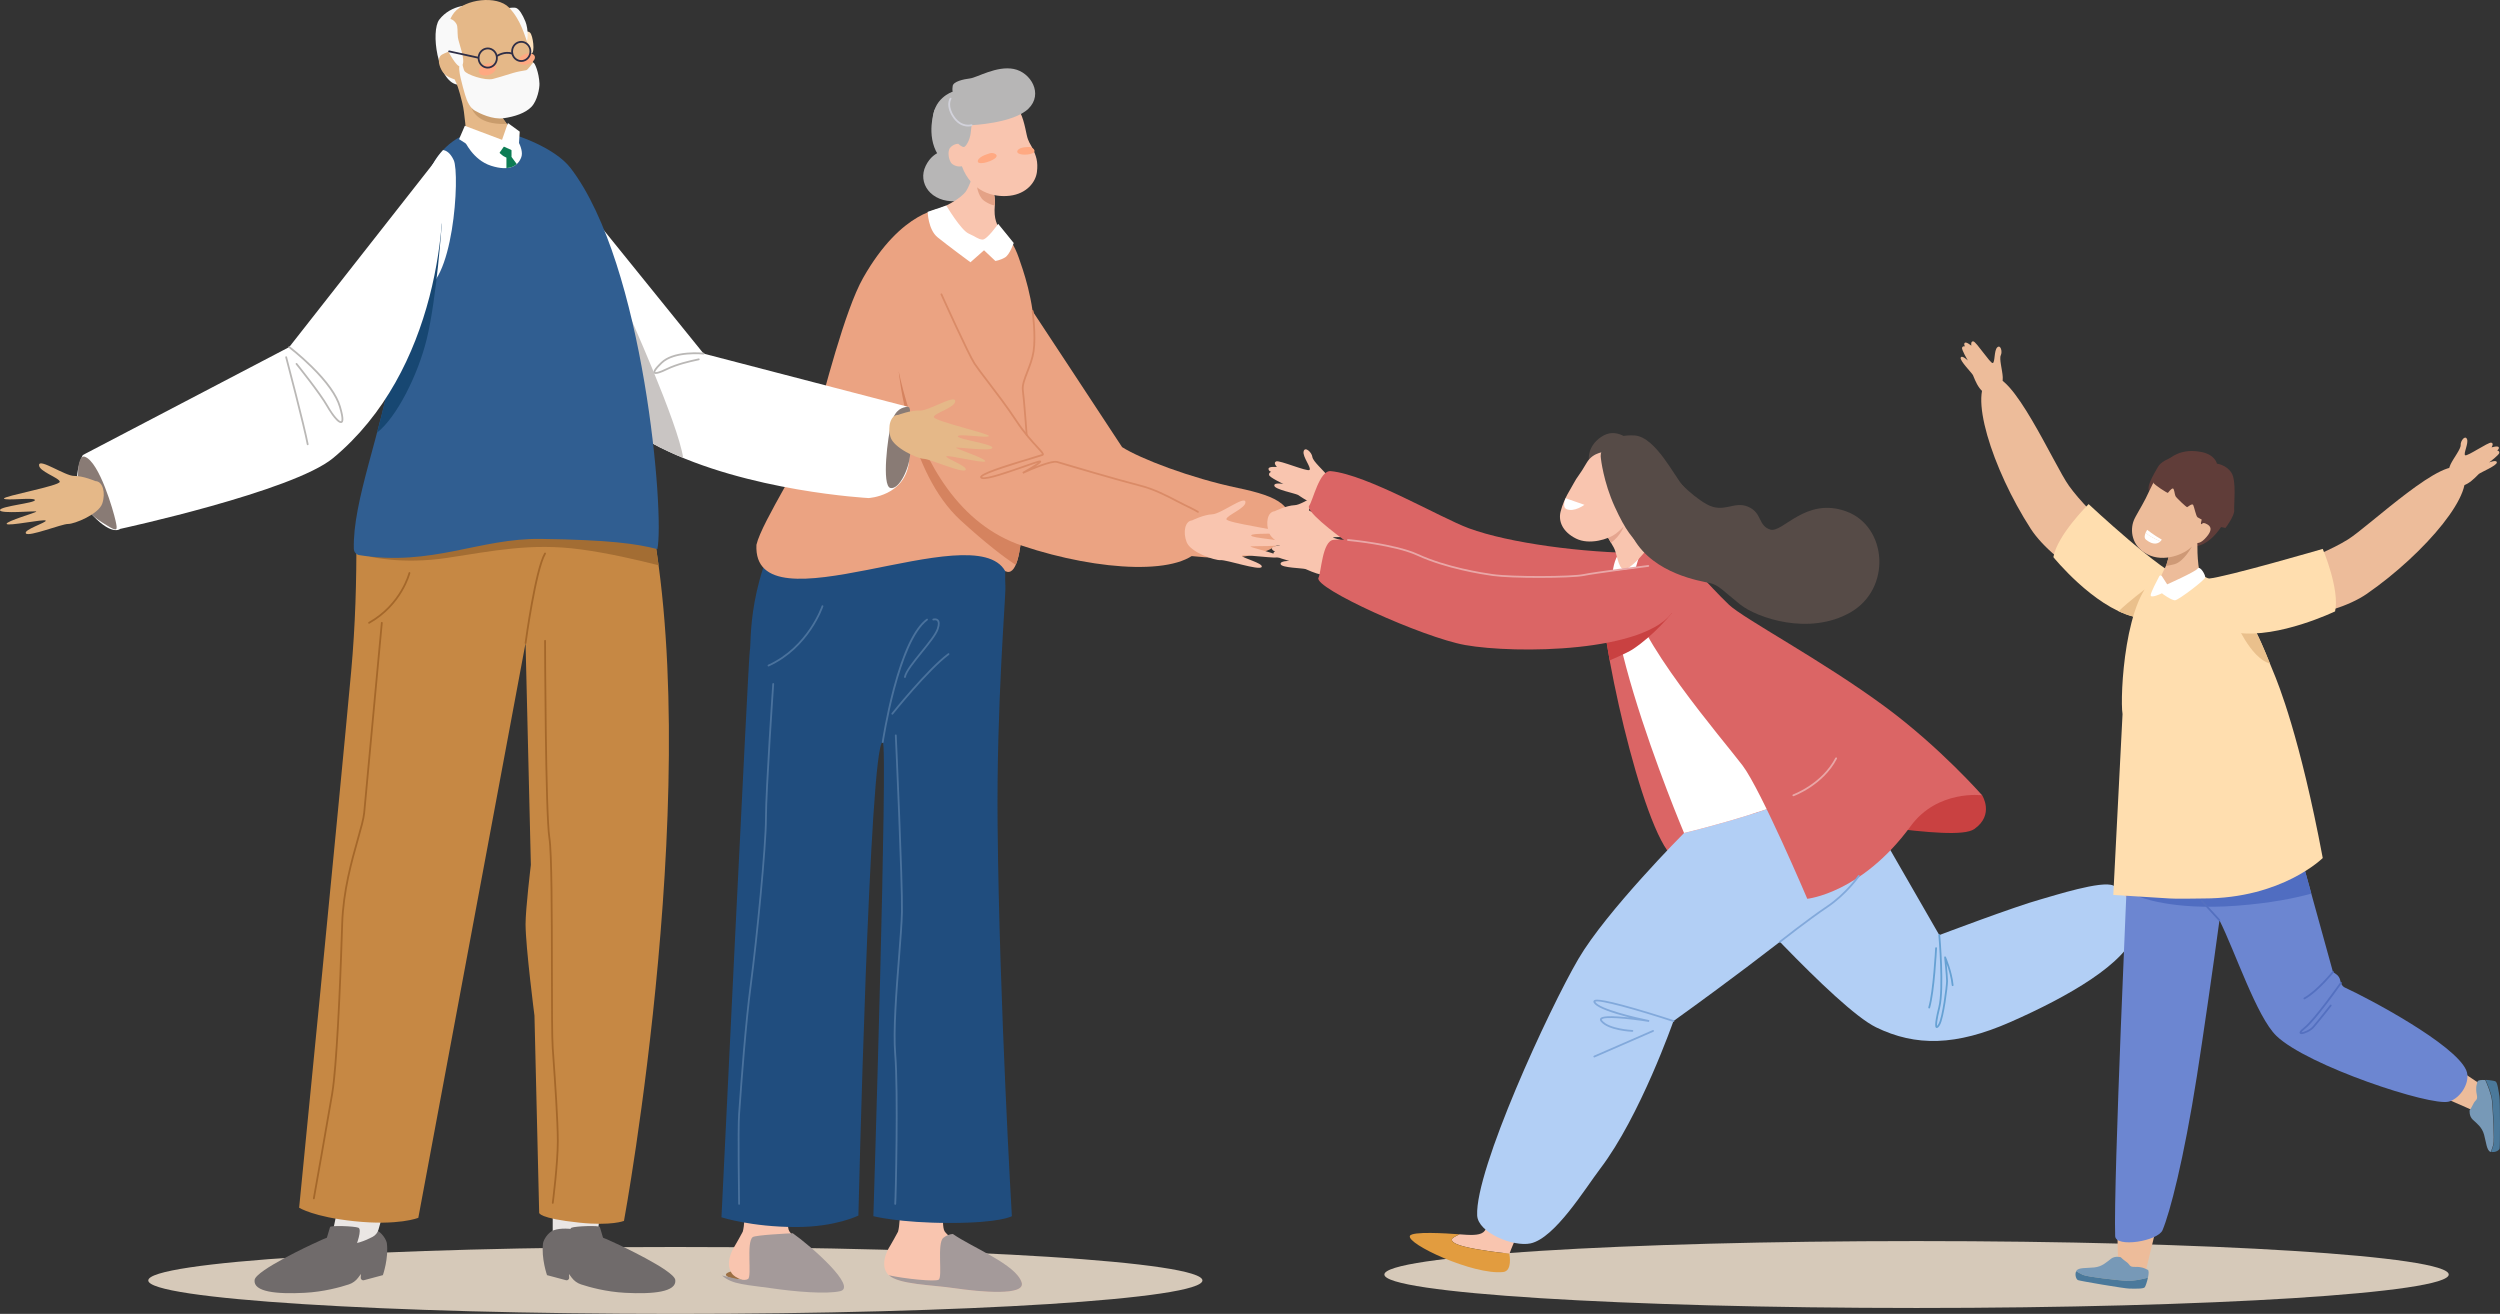 <svg width="763" height="401" viewBox="0 0 763 401" fill="none" xmlns="http://www.w3.org/2000/svg">
<rect x="0" y="0" width="763" height="401" fill="#333333" stroke="none"/>
<g clip-path="url(#clip0_1946_15134)">
<path d="M663.903 139.332C663.903 139.332 659.892 140.227 658.592 142.534C657.294 144.84 654.142 149.747 656.712 150.396C659.282 151.044 668.709 141.368 663.903 139.332Z" fill="#603D39"/>
<path d="M609.222 119.607C610.271 118.947 611.35 117.202 611.239 115.073C611.128 112.944 610.105 109.507 610.644 108.429C611.183 107.354 610.617 105.072 609.573 106.004C608.529 106.938 608.933 110.728 608.161 110.805C607.39 110.881 603.215 104.391 602.295 104.2C601.375 104.01 601.653 105.509 601.653 105.509C601.653 105.509 600.051 104.179 599.641 104.637C599.231 105.095 599.731 105.72 599.731 105.72C599.731 105.72 599.081 105.49 598.832 106.091C598.583 106.692 600.601 110.042 600.601 110.042C600.601 110.042 598.782 108.252 598.406 109.139C598.031 110.026 601.685 113.662 602.139 114.475C602.591 115.288 604.653 122.48 609.222 119.609V119.607Z" fill="#EDBC9A"/>
<path d="M664.239 177.582C652.242 169.433 637.961 157.305 631.471 148.302C626.91 141.973 613.856 112.105 607.451 115.28C600.281 118.834 607.971 143.083 619.773 161.373C626.852 172.346 649.286 185.984 661.833 183.045C664.955 182.314 666.893 179.382 664.239 177.579V177.582Z" fill="#EDBC9A"/>
<path d="M637.443 153.854C637.443 153.854 627.859 163.308 626.691 170.037C626.691 170.037 638.759 184.985 651.044 188.176C663.329 191.367 669.24 177.427 666.708 176.779C660.125 175.097 637.445 153.852 637.445 153.852L637.443 153.854Z" fill="#FFDEAF"/>
<path d="M730.46 313.475C748.347 325.015 757.737 331.37 757.737 331.37L754.972 339.018C754.972 339.018 741.164 332.681 721.751 325.198C726.917 320.177 727.946 318.352 730.46 313.475Z" fill="#EDBC9A"/>
<path d="M761.041 349.324C761.443 347.878 760.891 338.716 760.653 335.983C760.476 333.939 759.22 330.949 758.599 329.572C759.886 329.631 761.285 329.866 761.62 330.036C762.263 330.359 762.58 333.171 762.821 334.617C763.061 336.063 763.04 349.894 762.879 350.537C762.723 351.154 761.39 351.84 760.291 351.535C760.558 350.826 760.856 349.992 761.041 349.324Z" fill="#4B799B"/>
<path d="M206.12 401.001C294.964 401.001 366.986 396.43 366.986 390.792C366.986 385.154 294.964 380.584 206.12 380.584C117.276 380.584 45.254 385.154 45.254 390.792C45.254 396.43 117.276 401.001 206.12 401.001Z" fill="#D6C9B9"/>
<path d="M289.832 45.835C289.832 45.835 285.092 45.361 282.53 50.597C279.968 55.834 284.066 61.801 291.751 61.414C299.436 61.03 297.068 49.243 296.105 47.919C295.146 46.595 289.829 45.833 289.829 45.833L289.832 45.835Z" fill="#B7B6B6"/>
<path d="M224.036 390.333C224.036 390.333 218.432 389.083 224.036 387.799C229.641 386.517 235.306 389.724 234.828 390.492C234.347 391.263 224.036 390.331 224.036 390.331V390.333Z" fill="#9C6F43"/>
<path d="M271.73 380.118C271.73 380.118 274.009 376.161 274.08 375.905C275.122 372.192 274.464 362.5 274.464 362.5H288.504C288.504 362.5 287.021 373.873 288.295 375.791C291.529 380.653 309.928 385.149 311.819 391.435C313.072 395.601 299.116 394.303 291.386 393.17C283.658 392.037 273.092 392.052 270.702 388.583C268.312 385.115 271.73 380.12 271.73 380.12V380.118Z" fill="#F9C5AF"/>
<path d="M286.482 390.56C287.73 389.749 285.903 379.485 287.886 377.793C288.658 377.134 289.959 376.631 290.805 376.602C296.629 380.709 310.162 385.917 311.819 391.431C313.072 395.596 299.116 394.299 291.386 393.165C284.161 392.106 274.462 392.05 271.273 389.214C275.969 390.258 285.404 391.256 286.482 390.557V390.56Z" fill="#A49A9A"/>
<path d="M224.343 380.118C224.343 380.118 226.622 376.161 226.693 375.905C227.735 372.192 227.077 362.5 227.077 362.5H241.117C241.117 362.5 239.634 373.873 240.908 375.791C244.141 380.653 253.399 385.149 255.287 391.435C256.54 395.601 251.726 394.303 243.999 393.17C236.271 392.037 225.705 392.052 223.315 388.583C220.925 385.115 224.343 380.12 224.343 380.12V380.118Z" fill="#F9C5AF"/>
<path d="M296.462 77.834C297.586 68.285 305.522 80.36 305.522 80.36C313.046 91.688 342.462 136.459 342.462 136.459C347.987 139.97 363.212 145.868 377.897 148.947C389.712 151.423 397.064 154.503 391.94 163.811C386.817 173.119 360.716 171.633 337.272 163.811C298.609 150.907 295.193 88.609 296.462 77.836V77.834Z" fill="#EBA382"/>
<path d="M389.016 156.035C389.016 156.035 392.564 154.274 395.165 154.181C397.764 154.091 404.987 148.451 405.288 150.368C405.587 152.285 399.535 154.457 399.48 155.651C399.424 156.845 416.447 158.985 416.111 159.708C415.775 160.431 407.064 159.734 407.059 160.635C407.054 161.538 417.451 161.863 417.459 163.039C417.467 164.215 406.885 163.733 406.835 164.027C406.784 164.318 415.897 166.349 415.725 167.162C415.553 167.975 404.529 166.243 404.217 166.823C403.908 167.4 410.996 169.143 410.229 170.273C409.462 171.404 399.533 168.028 397.706 168.163C395.879 168.298 388.562 165.796 387.356 162.697C386.148 159.599 386.856 156.202 389.019 156.035H389.016Z" fill="#F9C5AF"/>
<path d="M285.168 33.67C285.168 33.67 282.538 41.241 286.252 47.202C289.967 53.163 293.07 54.91 296.978 53.626C300.885 52.344 307.288 39.321 302.228 36.308C297.168 33.292 287.104 29.905 285.168 33.67Z" fill="#B7B6B6"/>
<path d="M306.846 178.99C306.613 174.498 306.999 167.248 307.658 158.618C303.039 140.418 265.653 158.072 242.796 153.277C227.536 175.791 229.427 196.652 228.84 198.612C228.462 199.872 220.192 371.512 220.192 371.512C220.192 371.512 229.287 374.489 242.991 374.489C255.03 374.489 261.981 370.991 261.981 370.991C261.981 370.991 265.362 226.483 269.415 226.483C271.067 226.483 266.557 371.181 266.557 371.181C266.557 371.181 274.506 373.247 289.953 373.247C305.4 373.247 308.823 371.181 308.823 371.181C308.823 371.181 305.003 306.317 304.469 251.968C304.102 214.505 307.01 182.173 306.846 178.987V178.99Z" fill="#204D7E"/>
<path d="M248.585 130.365C251.456 119.926 257.835 94.674 263.416 84.831C275.304 63.856 287.642 63.638 287.642 63.638C293.176 62.987 306.04 64.616 310.922 78.635C312.064 81.915 315.692 91.729 315.729 102.634C315.758 111.134 312.289 119.96 312.337 129.059C312.427 146.293 313.46 177.662 306.793 174.309C297.178 157.078 229.564 193.219 230.865 166.267C232.52 159.117 246.367 138.415 248.582 130.362L248.585 130.365Z" fill="#EBA382"/>
<path d="M290.686 69.97C294.995 73.695 297.424 74.514 301.282 74.032C304.004 73.69 305.345 72.387 305.702 71.074C304.232 68.503 303.251 66.983 303.624 62.574C304.166 56.181 298.223 48.711 298.223 48.711C298.223 48.711 296.655 55.585 294.876 58.289C293.258 60.746 287.45 63.733 284.708 64.234C284.65 65.963 286.363 66.228 290.686 69.967V69.97Z" fill="#F9C5AF"/>
<path d="M303.624 62.575C303.711 61.542 303.629 60.483 303.431 59.432L298.046 55.502C298.046 55.502 297.998 58.513 299.648 60.631C300.531 61.765 303.587 63.036 303.626 62.575H303.624Z" fill="#E4A286"/>
<path d="M293.57 50.744C293.57 50.744 292.145 51.133 290.691 50.108C289.536 49.296 289.076 46.242 289.94 45.154C290.805 44.066 292.076 43.923 292.354 43.806C292.632 43.69 291.505 37.234 292.75 33.804C293.996 30.375 294.627 28.731 299.87 28.376C305.11 28.021 308.102 30.513 310.109 32.491C312.115 34.469 312.874 38.995 313.345 41.132C313.815 43.269 314.413 43.846 314.97 44.953C316.255 47.511 316.871 49.359 316.467 52.516C316.062 55.669 313.276 59.115 308.224 59.734C303.172 60.354 296.433 58.487 293.57 50.747V50.744Z" fill="#F9C5AF"/>
<path d="M312.165 158.185L274.295 113.4C274.295 113.4 277.052 144.07 293.197 158.828C300.89 165.861 306.368 170.006 309.992 172.421C311.219 169.632 311.851 164.373 312.163 158.185H312.165Z" fill="#D5835F"/>
<path d="M302.286 46.745C302.286 46.745 298.765 47.589 298.434 49.051C298.104 50.513 302.016 49.565 303.589 48.397C305.162 47.229 303.153 46.493 302.286 46.745Z" fill="#FFA982"/>
<path d="M314.256 44.873C314.256 44.873 311.079 44.712 310.518 46.017C309.958 47.323 313.492 47.49 315.06 46.809C316.628 46.126 315.047 44.871 314.256 44.873Z" fill="#FFA982"/>
<path d="M304.647 68.324L309.384 74.158C309.384 74.158 308.194 77.695 306.743 78.567C305.292 79.435 303.782 79.647 303.782 79.647L300.327 76.385L296.182 80.044C296.182 80.044 288.999 74.753 286.131 72.407C283.262 70.061 283.122 64.659 283.122 64.659L288.806 62.728C288.806 62.728 293.26 70.228 295.627 71.282C297.995 72.336 298.41 72.966 299.798 73.127C301.186 73.289 304.644 68.321 304.644 68.321L304.647 68.324Z" fill="white"/>
<path d="M292.354 43.808C292.354 43.808 293.52 44.896 294.16 44.87C294.799 44.84 296.042 42.661 296.253 40.609C296.465 38.556 296.526 38.202 296.526 38.202C296.526 38.202 309.273 37.659 313.884 33.168C318.494 28.677 314.616 22.07 309.382 21.045C304.15 20.017 298.194 23.674 296.079 23.931C293.967 24.188 290.955 24.892 290.762 26.24C290.569 27.588 290.762 27.972 290.762 27.972C290.762 27.972 284.341 30.024 284.703 37.402C285.063 44.779 292.351 43.81 292.351 43.81L292.354 43.808Z" fill="#B7B6B6"/>
<path d="M271.279 80.619C272.402 71.07 280.338 83.145 280.338 83.145C287.862 94.473 317.278 139.244 317.278 139.244C322.803 142.756 338.028 148.653 352.714 151.733C364.528 154.209 371.88 157.288 366.757 166.596C361.633 175.904 335.532 174.419 312.089 166.596C273.425 153.692 270.01 91.394 271.279 80.621V80.619Z" fill="#EBA382"/>
<path d="M363.833 158.822C363.833 158.822 367.38 157.061 369.982 156.968C372.581 156.878 379.803 151.238 380.104 153.155C380.403 155.072 374.352 157.244 374.296 158.438C374.241 159.632 391.263 161.772 390.927 162.495C390.592 163.218 381.881 162.521 381.876 163.422C381.87 164.322 392.268 164.65 392.276 165.826C392.284 167.002 381.701 166.52 381.651 166.814C381.601 167.105 390.713 169.136 390.542 169.949C390.372 170.762 379.346 169.03 379.034 169.61C378.724 170.187 385.812 171.93 385.045 173.061C384.279 174.191 374.349 170.815 372.522 170.95C370.696 171.085 363.378 168.583 362.172 165.484C360.964 162.386 361.673 158.989 363.835 158.822H363.833Z" fill="#F9C5AF"/>
<path d="M365.602 156.498C365.549 156.498 365.496 156.482 365.448 156.453C365.44 156.447 364.504 155.833 361.467 154.395C360.721 154.04 359.852 153.588 358.932 153.106C355.878 151.509 352.077 149.52 347.804 148.453C342.144 147.039 324.792 141.96 322.603 141.263C321.03 140.763 314.621 143.493 312.284 144.587L312.033 144.092C313.871 143.067 315.832 141.886 316.731 141.237C315.933 141.47 314.473 141.986 312.821 142.569C304.528 145.495 300.158 146.822 299.283 145.943C299.161 145.821 299.114 145.654 299.156 145.49C299.431 144.393 305.152 142.476 314.941 139.537C316.469 139.079 317.699 138.708 318.011 138.589C317.913 138.3 317.183 137.508 316.414 136.677C314.825 134.956 312.424 132.358 309.921 128.55C307.19 124.395 303.88 120.058 301.221 116.575C299.407 114.2 297.977 112.325 297.2 111.134C295.288 108.2 287.397 90.672 287.061 89.928C286.998 89.788 287.061 89.623 287.199 89.56C287.339 89.496 287.503 89.56 287.566 89.7C287.648 89.883 295.777 107.932 297.665 110.832C298.432 112.008 299.928 113.97 301.662 116.242C304.327 119.732 307.645 124.077 310.386 128.251C312.863 132.019 315.245 134.598 316.821 136.306C318.119 137.71 318.656 138.292 318.568 138.742C318.539 138.888 318.444 139.007 318.301 139.076C318.082 139.182 317.106 139.476 315.103 140.077C311.047 141.295 300.377 144.499 299.719 145.588C300.708 146.26 308.75 143.424 312.641 142.05C314.68 141.33 316.29 140.763 316.969 140.607C317.196 140.554 317.622 140.456 317.744 140.776C317.807 140.94 317.9 141.184 316.086 142.357C318.624 141.356 321.611 140.371 322.78 140.742C324.686 141.346 342.322 146.517 347.947 147.921C352.283 149.004 356.28 151.093 359.199 152.621C360.113 153.1 360.978 153.553 361.715 153.903C364.803 155.367 365.728 155.976 365.768 156C365.895 156.085 365.929 156.257 365.845 156.384C365.792 156.466 365.702 156.508 365.612 156.508L365.602 156.498Z" fill="#DA8B67"/>
<path d="M313.344 133.035C313.201 133.035 313.08 132.924 313.067 132.778C313.059 132.67 312.268 121.879 311.89 119.096C311.676 117.518 312.422 115.603 313.286 113.384C314.01 111.522 314.833 109.415 315.171 107.209C315.893 102.508 314.885 95.051 314.875 94.977C314.854 94.826 314.959 94.686 315.113 94.665C315.263 94.644 315.404 94.749 315.425 94.903C315.435 94.98 316.456 102.514 315.721 107.293C315.372 109.56 314.539 111.697 313.804 113.585C312.969 115.73 312.247 117.584 312.443 119.022C312.823 121.821 313.614 132.63 313.622 132.739C313.632 132.892 313.519 133.025 313.365 133.035C313.357 133.035 313.352 133.035 313.344 133.035Z" fill="#DA8B67"/>
<path d="M269.415 226.762C269.401 226.762 269.388 226.762 269.372 226.759C269.222 226.738 269.116 226.595 269.14 226.444C269.15 226.367 270.308 218.648 272.547 210.214C275.564 198.849 279.006 191.664 282.776 188.86C282.9 188.767 283.072 188.794 283.164 188.918C283.257 189.043 283.23 189.215 283.106 189.308C274.334 195.835 269.734 226.222 269.687 226.529C269.666 226.667 269.547 226.765 269.412 226.765L269.415 226.762Z" fill="#4A729D"/>
<path d="M276.18 206.918C276.164 206.918 276.148 206.918 276.132 206.913C275.982 206.886 275.881 206.743 275.908 206.592C276.217 204.821 278.57 201.919 281.057 198.847C283.183 196.223 285.382 193.508 285.938 191.843C286.421 190.386 286.239 189.78 286.001 189.531C285.636 189.15 284.917 189.348 284.909 189.351C284.761 189.393 284.608 189.309 284.565 189.16C284.523 189.012 284.608 188.858 284.753 188.816C284.795 188.803 285.797 188.519 286.395 189.142C286.897 189.666 286.918 190.633 286.458 192.015C285.871 193.776 283.741 196.408 281.483 199.194C279.149 202.075 276.735 205.057 276.449 206.685C276.426 206.82 276.309 206.916 276.177 206.916L276.18 206.918Z" fill="#4A729D"/>
<path d="M234.54 203.411C234.434 203.411 234.334 203.35 234.286 203.249C234.222 203.109 234.286 202.945 234.423 202.881C246.545 197.355 250.714 185.038 250.753 184.914C250.801 184.768 250.957 184.689 251.102 184.736C251.248 184.784 251.327 184.94 251.279 185.086C251.237 185.213 246.999 197.754 234.651 203.384C234.614 203.4 234.574 203.408 234.537 203.408L234.54 203.411Z" fill="#4A729D"/>
<path d="M272.323 218.122C272.262 218.122 272.201 218.103 272.151 218.061C272.032 217.965 272.011 217.791 272.109 217.672C272.215 217.539 282.826 204.278 289.322 199.405C289.443 199.312 289.618 199.339 289.71 199.461C289.803 199.583 289.776 199.757 289.655 199.85C283.215 204.68 272.648 217.886 272.542 218.018C272.487 218.087 272.407 218.122 272.326 218.122H272.323Z" fill="#4A729D"/>
<path d="M225.573 367.711C225.422 367.711 225.298 367.59 225.295 367.439C225.292 367.208 224.957 344.453 225.295 340.044C225.343 339.419 225.411 338.469 225.499 337.253C226.027 329.863 227.267 312.555 228.882 300.345C230.701 286.59 233.49 258.452 233.49 249.748C233.49 241.044 235.69 209.042 235.711 208.719C235.722 208.565 235.854 208.454 236.007 208.459C236.16 208.47 236.274 208.602 236.264 208.756C236.242 209.079 234.043 241.303 234.043 249.748C234.043 258.193 231.251 286.649 229.43 300.419C227.817 312.613 226.577 329.91 226.048 337.296C225.961 338.511 225.892 339.465 225.845 340.089C225.509 344.475 225.845 367.203 225.845 367.433C225.845 367.587 225.726 367.711 225.573 367.714H225.567L225.573 367.711Z" fill="#4A729D"/>
<path d="M273.217 367.711C273.217 367.711 273.198 367.711 273.19 367.711C273.037 367.695 272.926 367.56 272.942 367.407C273.116 365.654 273.854 332.81 272.942 321.786C272.35 314.615 273.275 302.765 274.094 292.307C274.544 286.561 274.932 281.599 274.993 278.307C275.162 269.184 273.135 224.888 273.116 224.443C273.108 224.289 273.227 224.159 273.381 224.151C273.531 224.138 273.663 224.263 273.671 224.416C273.692 224.864 275.72 269.177 275.551 278.318C275.49 281.622 275.102 286.596 274.652 292.35C273.878 302.267 272.91 314.612 273.5 321.738C274.414 332.786 273.674 365.704 273.5 367.46C273.486 367.603 273.365 367.711 273.225 367.711H273.217Z" fill="#4A729D"/>
<path d="M295.468 38.611C294.313 38.611 292.481 38.197 290.923 35.997C289.38 33.818 289.292 32.091 289.488 31.024C289.586 30.494 289.797 29.988 289.972 29.875C290.099 29.79 290.27 29.824 290.355 29.951C290.432 30.065 290.411 30.213 290.315 30.306C290.244 30.423 289.105 32.47 291.376 35.676C293.62 38.849 296.406 37.946 296.435 37.935C296.581 37.885 296.737 37.964 296.787 38.11C296.837 38.256 296.758 38.412 296.613 38.462C296.602 38.468 296.153 38.613 295.465 38.613L295.468 38.611Z" fill="#D2D2DB"/>
<path d="M182.407 376.684L183.451 367.006L168.694 365.756L168.686 376.677C168.686 376.677 174.613 380.524 178.732 379.483C182.851 378.443 182.407 376.682 182.407 376.682V376.684Z" fill="#EAE6E4"/>
<path d="M175.153 380.258C175.153 380.258 173.17 375.194 174.436 374.697C175.703 374.199 182.904 373.96 183.073 374.485C183.242 375.006 184.63 379.739 184.715 380.03C184.802 380.321 178.492 380.785 177.67 380.488C176.847 380.191 175.15 380.258 175.15 380.258H175.153Z" fill="#706B6B"/>
<path d="M188.3 379.632C188.3 379.632 205.721 387.677 206.099 390.64C206.57 394.342 199.273 395.007 190.822 394.567C184.969 394.263 179.895 392.841 177.326 391.996C176.194 391.623 175.206 390.91 174.497 389.954L173.648 388.808L173.709 389.933C173.738 390.455 173.249 390.855 172.744 390.72L166.947 389.173C166.947 389.173 165.154 384.023 165.733 379.45C165.863 378.433 167.272 376.055 169.014 375.464C173.072 374.087 180.147 375.658 188.297 379.635L188.3 379.632Z" fill="#706B6B"/>
<path d="M95.505 379.632C95.505 379.632 78.083 387.677 77.705 390.64C77.235 394.342 84.531 395.007 92.983 394.567C98.836 394.263 103.909 392.841 106.479 391.996C107.61 391.623 108.599 390.91 109.307 389.954L110.156 388.808L110.095 389.933C110.066 390.455 110.555 390.855 111.06 390.72L116.858 389.173C116.858 389.173 118.65 384.023 118.071 379.45C117.942 378.433 116.532 376.055 114.79 375.464C110.732 374.087 103.658 375.658 95.507 379.635L95.505 379.632Z" fill="#706B6B"/>
<path d="M101.4 376.684L103.428 367.006L118.185 365.756L115.528 375.233C115.258 376.2 114.608 377.015 113.722 377.487C111.718 378.554 107.954 380.214 105.075 379.486C100.956 378.445 101.4 376.684 101.4 376.684Z" fill="#EAE6E4"/>
<path d="M108.654 380.258C108.654 380.258 110.637 375.194 109.371 374.697C108.104 374.199 100.903 373.96 100.734 374.485C100.565 375.006 99.177 379.739 99.092 380.03C99.005 380.321 105.315 380.785 106.138 380.488C106.96 380.191 108.657 380.258 108.657 380.258H108.654Z" fill="#706B6B"/>
<path d="M163.291 44.283L214.736 107.922L277.401 124.236C277.401 124.236 278.372 132.734 277.433 140.946C276.238 151.406 265.098 152.007 265.098 152.007C265.098 152.007 228.216 150.06 201.349 136.51C163.904 117.627 163.407 63.807 163.288 44.286L163.291 44.283Z" fill="white"/>
<path d="M208.507 139.764C206.966 129.135 191.332 94.506 191.332 94.506L191.53 130.138C191.805 130.363 192.088 130.583 192.368 130.803C192.519 130.922 192.669 131.039 192.823 131.155C193.087 131.359 193.354 131.558 193.624 131.756C193.809 131.894 193.999 132.029 194.187 132.164C194.438 132.344 194.689 132.527 194.945 132.702C195.36 132.988 195.781 133.271 196.209 133.549C196.394 133.668 196.582 133.785 196.77 133.904C197.076 134.097 197.383 134.29 197.695 134.478C197.888 134.595 198.083 134.709 198.276 134.825C198.61 135.021 198.948 135.215 199.286 135.405C199.455 135.501 199.622 135.596 199.794 135.689C200.307 135.967 200.822 136.242 201.351 136.51C203.672 137.68 206.067 138.76 208.507 139.764Z" fill="#C9C5C3"/>
<path d="M166.95 159.579C140.326 164.597 117.236 164.557 108.758 164.324C108.837 176.963 108.456 190.948 107.179 204.898C103.455 245.541 91.296 368.599 91.296 368.599C91.296 368.599 95.698 371.406 108.078 372.709C121.685 374.144 127.67 371.676 127.67 371.676L160.401 196.263L162.019 263.966C162.019 263.966 160.383 277.556 160.401 282.11C160.431 289.112 163.119 309.987 163.119 309.987L164.557 370.135C164.557 370.135 164.28 371.838 176.816 373.154C186.634 374.186 190.436 372.619 190.436 372.619C190.436 372.619 215.908 234.397 197.447 152.35C191.404 154.267 181.836 156.769 166.95 159.574V159.579Z" fill="#C68844"/>
<path d="M112.638 169.837C112.638 169.837 122.597 172.356 136.428 170.274C150.26 168.19 162.045 165.627 177.244 167.679C185.661 168.815 194.652 170.897 201.002 172.528C200.46 168.482 199.836 164.52 199.131 160.657C191.636 159.674 178.505 158.403 166.949 159.581C160.613 160.776 154.474 161.684 148.687 162.37C131.559 165.489 112.638 169.837 112.638 169.837Z" fill="#A36D33"/>
<path d="M165.094 164.478C186.106 164.764 194.216 165.943 200.619 167.582C202.874 157.402 196.63 80.672 174.167 51.323C169.252 44.902 156.388 40.307 150.718 39.669C143.601 38.87 136.609 42.802 132.707 49.065C125.809 60.134 124.08 85.447 120.033 110.031C116.348 132.415 107.602 152.858 107.991 167.502C108.017 168.466 108.721 169.279 109.672 169.43C131.895 172.963 146.234 164.219 165.094 164.475V164.478Z" fill="#305E91"/>
<path d="M141.763 42.926C141.763 42.926 144.261 48.808 149.892 50.598C155.523 52.388 158.151 50.627 159.113 47.929C160.076 45.23 156.61 40.572 156.61 40.572L141.763 42.929V42.926Z" fill="white"/>
<path d="M139.524 25.918C139.524 25.918 141.214 30.859 141.594 34.161C141.853 36.404 142.218 38.984 142.147 40.207C142.083 41.306 151.151 45.871 153.946 44.044C159.315 40.527 153.258 37.509 151.397 32.657C150.149 29.405 139.524 25.918 139.524 25.918Z" fill="#E5B888"/>
<path d="M154.672 37.781C153.808 36.581 152.727 35.289 151.944 33.83L143.95 32.959C143.95 32.959 144.883 36.558 150.26 37.543C151.934 37.85 153.419 37.882 154.672 37.781Z" fill="#C99C6C"/>
<path d="M159.674 10.163C159.674 10.163 160.869 9.117 161.77 9.959C162.672 10.801 163.338 16.041 162.217 16.362C161.096 16.682 158.656 11.706 159.674 10.16V10.163Z" fill="#FFE2BD"/>
<path d="M134.073 5.983C131.39 9.486 133.515 24.583 139.4 25.801C145.285 27.019 146.49 3.899 145.354 2.424C144.217 0.949 137.61 1.364 134.073 5.983Z" fill="#F9F9F9"/>
<path d="M157.485 2.414C158.448 2.75 159.465 4.389 160.362 6.59C161.258 8.791 161.427 13.237 159.944 13.944C158.461 14.651 151.971 5.61 152.418 4.048C152.864 2.485 156.703 2.139 157.485 2.414Z" fill="#F9F9F9"/>
<path d="M134.964 16.625C135.979 16.061 136.79 15.918 137.203 15.486C137.34 15.341 137.43 15.161 137.473 14.925C137.523 14.634 137.496 14.258 137.377 13.741C137.377 13.741 135.278 8.053 138.601 3.864C141.924 -0.325 151.643 -1.488 155.32 2.278C158.997 6.046 160.229 11.152 161.234 13.868C161.691 15.108 162.809 19.273 163.301 21.484C164.216 25.578 164.922 32.198 156.816 34.611C147.764 37.304 142.874 31.415 141.279 28.968C139.683 26.521 138.749 24.22 138.749 24.22C138.749 24.22 136.151 23.534 135.088 21.932C134.025 20.33 133.192 17.608 134.964 16.625Z" fill="#E5B888"/>
<path d="M132.706 49.063C128.046 56.544 125.743 70.534 123.493 86.406C124.569 87.863 126.079 88.716 128.146 88.647C138.393 88.305 140.442 53.067 138.477 48.875C137.399 46.577 136.138 45.917 135.218 45.793C134.285 46.791 133.441 47.885 132.709 49.063H132.706Z" fill="white"/>
<path d="M146.199 22.073C146.519 22.983 147.928 23.317 149.348 22.817C150.768 22.316 151.658 21.175 151.339 20.264C151.019 19.353 149.61 19.019 148.19 19.52C146.77 20.02 145.879 21.162 146.199 22.073Z" fill="#FFA982"/>
<path d="M158.323 18.886C158.614 19.721 159.946 20.009 161.295 19.535C162.643 19.061 163.499 18.002 163.206 17.168C162.913 16.334 161.583 16.045 160.235 16.519C158.886 16.993 158.03 18.052 158.323 18.886Z" fill="#FFA982"/>
<path d="M130.237 103.485C133.312 90.912 134.858 67.959 134.858 67.959L123.057 89.488C122.121 96.171 121.167 103.128 120.033 110.029C118.779 117.642 116.939 125.03 115.076 132.045C121.05 127.384 127.548 114.488 130.237 103.485Z" fill="#174772"/>
<path d="M162.73 19.131C162.442 19.281 161.112 21.36 160.57 21.429C159.566 21.559 157.604 21.956 156.602 22.266C152.23 23.619 152.833 23.418 150.496 24.077C148.159 24.736 142.234 22.753 141.697 21.575C141.161 20.396 141.362 19.046 140.41 19.819C139.458 20.595 141.335 26.791 141.938 28.923C142.541 31.055 143.5 32.93 144.936 33.769C146.371 34.606 150.316 36.56 153.702 36.081C157.089 35.604 160.356 34.518 162.191 32.612C164.026 30.703 164.689 26.9 164.644 25.557C164.528 22.205 163.161 18.905 162.733 19.128L162.73 19.131Z" fill="#F9F9F9"/>
<path d="M139.244 7.212C139.807 8.088 139.537 9.47 139.744 11.351C139.929 13.043 142.173 18.275 141.084 19.951C139.995 21.628 137.565 17.025 136.489 15.166C135.413 13.307 134.179 9.272 134.974 7.318C135.683 5.58 137.785 4.945 139.241 7.209L139.244 7.212Z" fill="#F9F9F9"/>
<path d="M277.57 126.958C277.57 126.958 278.268 123.907 276.851 124.148C275.434 124.392 273.301 124.76 272.106 128.923C270.911 133.086 269.031 148.338 271.765 148.937C274.499 149.535 277.859 142.523 277.843 137.476C277.827 132.429 277.57 126.955 277.57 126.955V126.958Z" fill="#897B75"/>
<path d="M134.639 46.838L88.269 105.927L25.284 138.872C25.284 138.872 20.24 147.984 27.098 155.965C33.953 163.946 36.681 161.417 36.681 161.417C36.681 161.417 89.414 149.98 101.678 139.796C133.616 113.267 137.097 66.206 134.642 46.838H134.639Z" fill="white"/>
<path d="M23.867 142.947C23.867 142.947 24.184 138.765 25.916 139.412C30.399 141.08 34.648 156.073 35.266 158.912C35.885 161.751 36.001 162.471 32.578 160.323C29.152 158.176 23.1 155.207 23.87 142.947H23.867Z" fill="#897B75"/>
<path d="M159.074 18.904C158.498 18.904 157.932 18.735 157.438 18.406C156.727 17.935 156.243 17.201 156.074 16.341C155.738 14.612 156.811 12.914 158.469 12.559C159.254 12.39 160.058 12.543 160.734 12.991C161.446 13.462 161.929 14.196 162.099 15.056C162.434 16.786 161.361 18.483 159.703 18.838C159.495 18.883 159.286 18.904 159.077 18.904H159.074ZM159.095 13.047C158.926 13.047 158.757 13.065 158.588 13.102C157.224 13.396 156.341 14.802 156.621 16.235C156.761 16.95 157.16 17.556 157.747 17.943C158.297 18.306 158.953 18.43 159.59 18.295C160.954 18.001 161.837 16.595 161.559 15.162C161.419 14.447 161.02 13.841 160.436 13.454C160.031 13.187 159.571 13.049 159.101 13.049L159.095 13.047Z" fill="#2E2E47"/>
<path d="M148.848 20.912C148.272 20.912 147.706 20.742 147.209 20.414C146.498 19.943 146.014 19.209 145.845 18.349C145.509 16.619 146.583 14.922 148.24 14.567C149.025 14.398 149.829 14.551 150.506 14.999C151.217 15.47 151.701 16.204 151.87 17.064C152.206 18.794 151.132 20.491 149.475 20.846C149.266 20.891 149.057 20.912 148.848 20.912ZM148.867 15.055C148.698 15.055 148.528 15.073 148.359 15.11C146.995 15.404 146.112 16.81 146.39 18.243C146.53 18.958 146.929 19.564 147.513 19.951C148.063 20.314 148.719 20.438 149.356 20.303C150.72 20.009 151.603 18.603 151.325 17.17C151.185 16.455 150.786 15.849 150.202 15.462C149.797 15.195 149.337 15.057 148.87 15.057L148.867 15.055Z" fill="#2E2E47"/>
<path d="M151.809 17.295C151.719 17.295 151.632 17.253 151.579 17.173C151.494 17.046 151.526 16.874 151.653 16.789C151.743 16.729 153.916 15.291 156.39 16.072C156.536 16.117 156.618 16.273 156.573 16.421C156.528 16.567 156.372 16.649 156.224 16.604C154.008 15.905 151.983 17.239 151.962 17.253C151.915 17.285 151.862 17.3 151.809 17.3V17.295Z" fill="#2E2E47"/>
<path d="M145.877 17.872C145.858 17.872 145.837 17.872 145.819 17.866L137.005 15.946C136.854 15.915 136.759 15.766 136.793 15.615C136.825 15.464 136.973 15.369 137.124 15.403L145.938 17.323C146.088 17.355 146.183 17.503 146.149 17.654C146.12 17.784 146.006 17.874 145.879 17.874L145.877 17.872Z" fill="#2E2E47"/>
<path d="M29.123 146.833C29.123 146.833 25.342 145.205 22.638 145.255C19.936 145.306 12.124 139.861 11.921 141.868C11.717 143.876 18.12 145.787 18.244 147.024C18.368 148.261 0.822 151.436 1.211 152.169C1.6 152.903 10.601 151.687 10.657 152.625C10.712 153.56 -0.058 154.486 0 155.705C0.058 156.925 11.014 155.832 11.082 156.131C11.151 156.43 1.808 159.052 2.031 159.886C2.253 160.72 13.599 158.305 13.953 158.887C14.308 159.47 7.048 161.676 7.907 162.807C8.767 163.937 18.884 159.875 20.785 159.912C22.688 159.949 30.14 156.941 31.222 153.658C32.3 150.374 31.378 146.889 29.123 146.836V146.833Z" fill="#E5B888"/>
<path d="M274.139 126.628C274.139 126.628 277.983 125.153 280.682 125.315C283.381 125.476 291.405 120.349 291.527 122.365C291.648 124.377 285.174 126.03 284.999 127.258C284.825 128.487 302.231 132.372 301.81 133.089C301.393 133.807 292.447 132.229 292.354 133.161C292.259 134.093 302.987 135.454 302.878 136.669C302.77 137.885 291.87 136.349 291.788 136.648C291.706 136.945 300.935 139.942 300.681 140.766C300.425 141.59 289.187 138.716 288.809 139.286C288.431 139.852 295.595 142.35 294.694 143.446C293.789 144.542 283.847 140.072 281.943 140.033C280.04 139.993 272.714 136.685 271.768 133.362C270.821 130.039 271.887 126.591 274.139 126.631V126.628Z" fill="#E5B888"/>
<path d="M154.564 51.299C155.925 51.196 156.956 50.748 157.718 50.073L156.116 47.896V44.604C156.116 44.604 152.095 43.921 151.968 46.188C151.968 46.188 153.163 47.385 153.718 47.684C154.273 47.983 154.564 48.111 154.564 48.111V51.301V51.299Z" fill="#0D7C54"/>
<path d="M141.861 38.398L153.226 42.679L155.016 37.545L158.617 40.177L158.207 46.739L153.782 44.745L150.591 49.255L140.111 42.47L141.861 38.398Z" fill="white"/>
<path d="M200.135 114.13C199.709 114.13 199.593 113.963 199.524 113.865C199.268 113.497 199.329 112.811 201.727 110.513C203.403 108.908 206.11 107.936 209.776 107.629C212.486 107.401 214.744 107.642 214.765 107.645C214.918 107.661 215.027 107.799 215.011 107.952C214.995 108.106 214.858 108.214 214.704 108.198C214.617 108.188 205.896 107.285 202.107 110.915C199.865 113.063 199.976 113.534 199.982 113.555C200.09 113.635 200.918 113.614 203.331 112.433C206.559 110.854 210.585 109.973 212.521 109.549C212.801 109.488 213.033 109.438 213.208 109.395C213.356 109.358 213.507 109.454 213.541 109.602C213.575 109.75 213.483 109.901 213.335 109.936C213.158 109.978 212.922 110.028 212.64 110.092C210.726 110.51 206.742 111.381 203.574 112.93C201.642 113.876 200.653 114.127 200.132 114.127L200.135 114.13Z" fill="#BAB8B6"/>
<path d="M104.049 129.109C102.508 129.109 99.756 124.244 99.727 124.191C97.459 120.153 90.347 111.319 90.276 111.229C90.181 111.11 90.199 110.935 90.318 110.84C90.437 110.744 90.612 110.763 90.707 110.882C90.778 110.972 97.921 119.843 100.211 123.921C101.921 126.966 103.676 128.727 104.086 128.55C104.11 128.539 104.686 128.243 103.46 124.138C102.46 120.791 99.494 116.623 94.881 112.084C91.381 108.639 88.137 106.174 88.105 106.147C87.984 106.055 87.96 105.88 88.052 105.758C88.145 105.636 88.32 105.612 88.441 105.705C88.473 105.729 91.74 108.215 95.267 111.684C100.018 116.358 102.955 120.494 103.994 123.979C105.218 128.081 104.803 128.849 104.306 129.061C104.226 129.095 104.142 129.111 104.052 129.111L104.049 129.109Z" fill="#BAB8B6"/>
<path d="M93.905 135.881C93.773 135.881 93.657 135.789 93.633 135.654C92.623 130.167 87.119 109.284 87.064 109.075C87.024 108.927 87.114 108.776 87.262 108.736C87.41 108.696 87.561 108.786 87.6 108.935C87.656 109.144 93.165 130.048 94.18 135.556C94.207 135.707 94.109 135.852 93.958 135.879C93.942 135.881 93.924 135.884 93.908 135.884L93.905 135.881Z" fill="#BAB8B6"/>
<path d="M160.401 196.544C160.401 196.544 160.377 196.544 160.364 196.544C160.213 196.523 160.105 196.383 160.126 196.232C160.25 195.318 163.174 173.771 166.117 168.777C166.193 168.644 166.365 168.602 166.497 168.679C166.63 168.756 166.674 168.928 166.595 169.06C163.711 173.959 160.708 196.084 160.676 196.306C160.658 196.446 160.539 196.547 160.401 196.547V196.544Z" fill="#A4672A"/>
<path d="M112.638 190.361C112.54 190.361 112.448 190.311 112.395 190.221C112.321 190.089 112.368 189.919 112.501 189.842C122.295 184.326 124.675 174.889 124.696 174.796C124.733 174.648 124.883 174.555 125.031 174.592C125.179 174.629 125.272 174.778 125.235 174.926C125.211 175.024 122.784 184.689 112.77 190.327C112.728 190.351 112.68 190.361 112.635 190.361H112.638Z" fill="#A4672A"/>
<path d="M95.785 366.035C95.769 366.035 95.753 366.035 95.735 366.03C95.584 366.003 95.484 365.857 95.51 365.706C95.552 365.476 99.626 342.602 101.109 333.726C102.444 325.752 103.56 301.742 104.16 281.932C104.464 271.901 107.065 262.71 108.964 256C109.936 252.565 110.703 249.851 110.875 248.045C111.383 242.72 116.205 190.584 116.255 190.057C116.268 189.904 116.406 189.793 116.556 189.806C116.71 189.819 116.821 189.954 116.807 190.108C116.76 190.635 111.935 242.77 111.428 248.098C111.25 249.954 110.478 252.689 109.498 256.151C107.607 262.834 105.017 271.989 104.715 281.948C104.509 288.796 103.386 323.486 101.657 333.816C100.171 342.695 96.097 365.571 96.055 365.802C96.031 365.937 95.915 366.03 95.782 366.03L95.785 366.035Z" fill="#A4672A"/>
<path d="M168.705 367.407C168.705 367.407 168.681 367.407 168.668 367.407C168.517 367.389 168.409 367.248 168.43 367.097C168.446 366.978 169.963 355.231 169.963 348.317C169.963 342.041 169.136 330.194 168.589 322.353L168.409 319.771C168.197 316.694 168.184 307.171 168.168 296.142C168.147 280.14 168.121 260.221 167.404 255.82C166.22 248.527 166.077 196.093 166.077 195.563C166.077 195.41 166.201 195.285 166.355 195.285C166.508 195.285 166.632 195.41 166.632 195.563C166.632 196.093 166.775 248.482 167.951 255.733C168.673 260.179 168.7 279.285 168.721 296.142C168.737 307.158 168.747 316.673 168.959 319.731L169.138 322.313C169.686 330.162 170.516 342.023 170.516 348.317C170.516 355.268 168.993 367.052 168.977 367.169C168.959 367.309 168.84 367.41 168.702 367.41L168.705 367.407Z" fill="#A4672A"/>
<path d="M584.932 399.194C674.636 399.194 747.355 394.624 747.355 388.986C747.355 383.348 674.636 378.777 584.932 378.777C495.228 378.777 422.509 383.348 422.509 388.986C422.509 394.624 495.228 399.194 584.932 399.194Z" fill="#D6C9B9"/>
<path d="M406.53 151.404C407.128 150.056 407.038 147.617 405.515 145.592C403.992 143.566 400.709 140.854 400.527 139.438C400.344 138.018 398.277 136.143 397.867 137.756C397.457 139.371 400.365 142.84 399.654 143.428C398.946 144.016 390.528 140.391 389.492 140.815C388.456 141.238 389.725 142.533 389.725 142.533C389.725 142.533 387.266 142.287 387.163 143.012C387.06 143.738 387.969 144.019 387.969 144.019C387.969 144.019 387.176 144.223 387.329 144.98C387.483 145.737 391.692 147.7 391.692 147.7C391.692 147.7 388.712 147.143 388.929 148.266C389.146 149.389 395.157 150.546 396.143 151.047C397.129 151.547 403.926 157.27 406.528 151.404H406.53Z" fill="#F9C5AF"/>
<path d="M500.642 168.791C483.413 168.73 460.641 165.79 448.279 161.225C439.589 158.016 417.264 144.844 406.147 143.788C402.687 143.459 400.675 152.921 399.554 154.353C397.412 157.086 427.672 177.993 439.97 182.561C454.505 187.957 494.033 194.776 504.457 183.54C507.05 180.744 504.451 168.804 500.642 168.791Z" fill="#DB6565"/>
<path d="M443.097 378.292C443.118 377.866 444.213 377.265 445.463 376.717C448.445 376.944 451.319 377.162 452.688 376.089C455.52 373.875 456.191 360.789 460.923 362.693C464.466 363.543 466.684 367.313 464.22 373.899C463.361 376.195 460.81 382.026 460.709 382.598C460.709 382.598 456.017 382.214 450.505 381.221C444.993 380.228 443.044 379.293 443.097 378.292Z" fill="#F9C5AF"/>
<path d="M445.463 376.717C444.215 377.265 443.121 377.866 443.097 378.292C443.044 379.296 444.995 380.231 450.505 381.221C456.014 382.214 460.709 382.598 460.709 382.598C460.675 382.789 460.677 382.892 460.677 382.892C460.677 382.892 461.664 387.926 458.729 388.228C449.638 389.165 429.184 379.63 430.31 377.185C430.968 375.758 441.268 376.394 445.463 376.714V376.717Z" fill="#E29C3F"/>
<path d="M660.088 284.46C659.752 284.723 658.581 284.288 657.349 283.703C655.568 281.299 653.849 278.979 652.144 278.645C648.62 277.954 638.307 286.017 636.647 281.187C634.968 277.949 636.359 273.799 642.942 271.352C645.236 270.5 651.306 268.609 651.8 268.312C651.8 268.312 654.584 272.115 657.447 276.937C660.308 281.757 660.881 283.846 660.091 284.463L660.088 284.46Z" fill="#FFA982"/>
<path d="M657.35 283.703C658.581 284.288 659.75 284.722 660.088 284.46C660.879 283.843 660.308 281.754 657.445 276.934C654.584 272.115 651.798 268.309 651.798 268.309C651.964 268.209 652.041 268.14 652.041 268.14C652.041 268.14 655.192 264.096 657.342 266.119C664.004 272.387 670.208 294.115 667.628 294.862C666.118 295.299 659.853 287.087 657.347 283.703H657.35Z" fill="#2E2E47"/>
<path d="M408.746 172.179C409.095 170.746 408.571 168.363 406.713 166.642C404.854 164.921 401.14 162.839 400.709 161.475C400.278 160.112 397.909 158.634 397.793 160.297C397.677 161.96 401.156 164.854 400.561 165.559C399.969 166.266 391.041 164.2 390.097 164.801C389.154 165.402 390.631 166.451 390.631 166.451C390.631 166.451 388.167 166.647 388.197 167.381C388.226 168.114 389.169 168.228 389.169 168.228C389.169 168.228 388.424 168.572 388.709 169.287C388.995 170.005 393.486 171.183 393.486 171.183C393.486 171.183 390.457 171.167 390.869 172.234C391.282 173.302 397.404 173.365 398.462 173.683C399.519 174.001 407.228 178.418 408.743 172.179H408.746Z" fill="#F9C5AF"/>
<path d="M498.603 164.426C498.603 164.426 490.403 167.691 488.901 179.327C487.4 190.963 501.12 254.053 510.732 261.677C520.345 269.301 557.694 270.291 557.694 270.291C557.694 270.291 506.072 164.132 498.603 164.426Z" fill="#DB6565"/>
<path d="M597.748 239.308L604.958 242.729C604.958 242.729 608.762 248.684 602.554 253.025C596.347 257.365 556.891 248.536 541.071 249.339C525.249 250.141 526.05 236.098 545.277 235.698C564.504 235.296 597.748 239.31 597.748 239.31V239.308Z" fill="#C94141"/>
<path d="M525.452 268.313C525.452 268.313 560.362 307.592 572.559 313.529C584.728 319.453 596.984 319.22 613.568 311.93C630.992 304.272 649.431 293.836 651.898 283.995C653.059 279.364 649.291 272.423 645.024 270.292C641.588 268.578 626.582 273.448 622.881 274.465C614.956 276.644 591.871 285.386 591.871 285.386L567.32 242.73L525.455 268.313H525.452Z" fill="#B2CFF5"/>
<path d="M513.974 254.231C513.974 254.231 490.265 278.079 481.742 292.636C472.727 308.029 450.182 356.963 450.833 370.95C451.081 376.27 461.923 380.607 467.12 379.485C474.583 377.869 483.77 362.749 488.399 356.666C500.615 340.616 510.738 311.63 510.738 311.63C510.738 311.63 551.696 282.404 567.317 267.334C571.962 262.853 574.558 245.196 567.317 233.666C553.412 245.039 513.971 254.234 513.971 254.234L513.974 254.231Z" fill="#B2CFF5"/>
<path d="M560.172 225.098C542.914 208.254 517.017 163.173 497.721 166.608C478.427 170.042 513.971 254.23 513.971 254.23C513.971 254.23 553.412 245.036 567.317 233.662C565.678 231.051 563.354 228.207 560.169 225.098H560.172Z" fill="white"/>
<path d="M508.292 165.493C505.982 163.915 502.831 164.701 501.525 167.177C500.073 169.928 498.429 174.467 498.212 181.13C497.81 193.366 526.251 226.21 531.858 233.662C537.465 241.114 551.582 274.313 551.582 274.313C551.582 274.313 568.153 272.634 583.126 252.146C591.337 240.913 604.955 242.726 604.955 242.726C604.955 242.726 592.173 228.152 575.515 215.835C556.129 201.501 532.173 188.857 527.649 184.54C521.236 178.423 513.781 169.243 508.29 165.493H508.292Z" fill="#DB6565"/>
<path d="M491.273 201.555C491.273 201.555 496.6 199.283 498.21 198.229C505.022 193.769 510.389 186.945 510.389 186.945L489.821 192.686C490.21 195.414 490.702 198.401 491.275 201.555H491.273Z" fill="#C94141"/>
<path d="M496.11 153.896C496.11 153.896 497.12 158.997 498.764 163.125C499.74 165.577 502.119 168.291 502.119 168.291C502.119 168.291 497.464 174.133 495.51 173.733C493.831 173.389 493.482 168.765 492.523 167.113C490.03 162.826 488.901 160.819 488.901 160.819L496.11 153.896Z" fill="#F9C5AF"/>
<path d="M495.508 160.704L489.982 162.724C490.413 163.476 490.976 164.453 491.68 165.669C494.905 163.185 495.508 160.701 495.508 160.701V160.704Z" fill="#E5A58F"/>
<path d="M504.443 172.486C487.479 175.502 464.55 176.675 451.573 174.393C442.452 172.788 418.138 163.814 407.011 164.759C403.546 165.053 403.252 174.724 402.403 176.331C400.783 179.403 434.278 194.571 447.192 196.87C462.457 199.586 502.563 199.234 510.822 186.317C512.876 183.102 508.194 171.819 504.443 172.486Z" fill="#DB6565"/>
<path d="M498.286 135.066C498.286 135.066 493.969 130.461 489.467 132.881C484.965 135.301 482.834 140.854 487.619 145.555C492.407 150.257 501.697 148.499 500.89 144.037C500.084 139.575 498.284 135.063 498.284 135.063L498.286 135.066Z" fill="#564B47"/>
<path d="M490.358 137.848C490.358 137.848 486.242 137.758 484.233 141.28C482.223 144.802 481.203 145.711 480.354 147.4C479.506 149.09 477.388 151.904 476.304 156.107C475.554 159.014 476.825 162.28 480.997 164.369C485.1 166.424 490.958 164.554 493.155 162.878C499.272 158.215 501.916 149.33 500.674 144.138C499.82 140.571 493.641 137.059 490.358 137.848Z" fill="#F9C5AF"/>
<path d="M477.848 152.066L483.569 154.071C483.569 154.071 480.442 156.404 478.094 155.382C476.614 154.736 477.845 152.066 477.845 152.066H477.848Z" fill="white"/>
<path d="M488.597 139.942C488.597 139.942 489.356 147.09 492.816 154.65C496.277 162.21 498.172 164.175 501.395 167.324C504.618 170.472 517.088 151.856 513.722 148.34C511.163 145.668 505.379 133.441 498.979 132.917C492.581 132.395 487.923 136.042 488.597 139.942Z" fill="#564B47"/>
<path d="M510.14 144.624C510.14 144.624 515.636 150.99 520.892 153.901C526.15 156.808 529.153 152.794 533.51 154.653C537.867 156.509 536.513 160.42 540.27 161.625C544.024 162.83 551.085 151.491 563.552 156.106C576.02 160.722 577.371 179.68 564.755 186.901C552.137 194.122 536.217 188.556 531.11 184.494C526.002 180.432 524.574 178.551 521.873 177.948C519.168 177.347 504.853 175.249 498.606 164.427C492.356 153.604 503.597 139.511 510.143 144.624H510.14Z" fill="#564B47"/>
<path d="M469.764 176.372C464.233 176.372 458.515 176.186 455.514 175.771C452.324 175.331 441.241 173.583 432.568 169.593C425.596 166.386 411.508 165.091 411.366 165.08C411.212 165.067 411.101 164.932 411.114 164.778C411.128 164.625 411.26 164.511 411.416 164.527C411.558 164.54 425.742 165.84 432.8 169.089C441.405 173.048 452.421 174.783 455.591 175.222C461.806 176.08 479.759 175.959 483.249 175.225C486.691 174.502 502.868 172.468 503.031 172.447C503.185 172.429 503.322 172.537 503.341 172.688C503.359 172.839 503.251 172.98 503.1 172.998C502.936 173.019 486.784 175.05 483.363 175.768C481.533 176.152 475.76 176.372 469.764 176.372Z" fill="#E9A7A7"/>
<path d="M543.226 287.723C543.144 287.723 543.062 287.686 543.009 287.618C542.914 287.498 542.935 287.324 543.054 287.228C543.141 287.159 551.802 280.333 557.538 276.49C563.22 272.685 567.053 267.227 567.09 267.172C567.177 267.045 567.349 267.016 567.476 267.103C567.603 267.19 567.632 267.362 567.545 267.49C567.505 267.545 563.619 273.088 557.845 276.954C552.124 280.783 543.482 287.596 543.395 287.665C543.345 287.705 543.284 287.726 543.223 287.726L543.226 287.723Z" fill="#82A9DB"/>
<path d="M498.207 314.913C498.207 314.913 498.199 314.913 498.197 314.913C497.898 314.899 490.839 314.574 488.571 311.801C488.222 311.375 488.28 311.054 488.391 310.864C488.574 310.549 489.057 309.706 496.349 310.437C496.676 310.469 497.004 310.504 497.329 310.541C496.724 310.387 496.1 310.223 495.474 310.051C490.118 308.584 487.064 307.233 486.406 306.044C486.221 305.711 486.337 305.491 486.422 305.388C486.683 305.07 487.297 304.326 499.22 307.776C505.033 309.458 510.77 311.343 510.828 311.362C510.973 311.409 511.053 311.565 511.005 311.711C510.957 311.857 510.802 311.936 510.656 311.889C499.677 308.274 487.844 305.001 486.869 305.724C486.874 305.734 486.879 305.753 486.892 305.774C488.074 307.903 499.193 310.525 503.375 311.354L503.278 311.899C496.602 310.819 489.391 310.241 488.875 311.139C488.827 311.221 488.949 311.383 489.002 311.449C491.114 314.031 498.152 314.354 498.22 314.357C498.374 314.362 498.493 314.492 498.485 314.645C498.479 314.793 498.355 314.91 498.207 314.91V314.913Z" fill="#82A9DB"/>
<path d="M486.583 322.738C486.477 322.738 486.374 322.674 486.329 322.571C486.268 322.431 486.332 322.266 486.472 322.206L504.409 314.381C504.549 314.32 504.713 314.383 504.774 314.524C504.835 314.664 504.771 314.828 504.631 314.889L486.694 322.711C486.657 322.727 486.62 322.735 486.583 322.735V322.738Z" fill="#82A9DB"/>
<path d="M591.123 313.753C591.07 313.753 591.02 313.743 590.967 313.722C590.705 313.616 590.095 313.364 591.602 307.348C593.008 301.742 591.61 285.573 591.594 285.408C591.58 285.255 591.694 285.12 591.845 285.107C591.998 285.093 592.133 285.205 592.146 285.358C592.204 286.025 593.568 301.784 592.138 307.48C591.12 311.545 591.134 312.774 591.189 313.118C591.274 313.03 591.419 312.85 591.631 312.488C592.767 310.536 593.965 300.961 593.965 299.427C593.965 297.894 593.373 292.251 593.365 292.195C593.352 292.06 593.436 291.933 593.568 291.899C593.701 291.862 593.838 291.931 593.894 292.055C593.912 292.097 595.818 296.459 596.22 300.667C596.233 300.82 596.122 300.955 595.972 300.968C595.818 300.984 595.683 300.87 595.67 300.72C595.44 298.299 594.7 295.826 594.124 294.187C594.298 295.993 594.52 298.474 594.52 299.427C594.52 301.027 593.317 310.7 592.109 312.768C591.821 313.263 591.483 313.751 591.123 313.751V313.753Z" fill="#66A1D3"/>
<path d="M588.784 307.795C588.757 307.795 588.731 307.792 588.705 307.781C588.559 307.736 588.474 307.583 588.519 307.434C589.942 302.708 590.611 289.478 590.619 289.346C590.626 289.192 590.764 289.07 590.909 289.081C591.063 289.089 591.179 289.218 591.174 289.372C591.147 289.918 590.494 302.8 589.053 307.593C589.016 307.713 588.908 307.792 588.789 307.792L588.784 307.795Z" fill="#66A1D3"/>
<path d="M547.328 243.007C547.215 243.007 547.109 242.936 547.067 242.822C547.014 242.676 547.09 242.518 547.233 242.467C547.32 242.435 556.044 239.237 560.147 231.306C560.219 231.171 560.385 231.118 560.52 231.186C560.655 231.258 560.708 231.425 560.639 231.56C556.433 239.687 547.508 242.957 547.418 242.989C547.386 242.999 547.355 243.005 547.326 243.005L547.328 243.007Z" fill="#E9A7A7"/>
<path d="M654.534 179.92C654.534 179.92 650.056 183.256 646.603 186.543C648.065 187.229 649.553 187.79 651.042 188.177C652.95 188.672 654.703 188.754 656.297 188.537L654.534 179.92Z" fill="#EAC08C"/>
<path d="M646.413 366.998C645.913 386.673 646.904 386.851 646.904 386.851L654.814 388.193L658.965 371.098C653.405 361.975 649.897 361.657 646.41 366.998H646.413Z" fill="#EDBC9A"/>
<path d="M633.718 387.849C634.302 386.806 636.779 387.066 639.182 386.822C641.582 386.578 642.96 385.18 644.268 384.179C645.577 383.178 647.277 383.713 647.277 383.713C647.277 383.713 647.75 384.28 648.987 385.143C650.224 386.006 649.696 386.729 651.66 386.658C653.624 386.584 654.666 387.169 654.666 387.169L655.496 387.555C655.89 387.738 655.803 388.816 655.557 389.957C654.097 390.341 650.946 391.085 648.905 390.921C646.174 390.701 637.064 389.727 635.708 389.089C635.084 388.795 634.31 388.36 633.657 387.979C633.675 387.937 633.696 387.894 633.72 387.855L633.718 387.849Z" fill="#7799B7"/>
<path d="M635.706 389.082C637.062 389.72 646.175 390.698 648.903 390.915C650.944 391.079 654.098 390.335 655.554 389.951C655.282 391.211 654.817 392.554 654.595 392.858C654.172 393.438 651.348 393.285 649.884 393.282C648.419 393.277 634.81 390.96 634.202 390.695C633.62 390.441 633.168 389.008 633.649 387.973C634.302 388.354 635.077 388.788 635.701 389.082H635.706Z" fill="#4B799B"/>
<path d="M712.993 297.319L712.023 296.649L698.931 249.285L649.416 262.682C649.416 262.682 644.974 360.917 645.551 377.245C645.68 380.892 658.597 378.802 660.011 375.439C662.243 370.133 666.47 354.072 670.509 328.33C672.302 316.896 675.501 294.88 677.378 280.861C682.147 290.359 688.748 310.366 694.77 316.162C704.282 325.314 741.967 337.723 747.366 336.213C751.077 335.175 754.173 330.041 752.685 326.619C749.25 318.718 723.107 304.828 715.703 301.428C714.772 301.002 714.399 300.035 714.254 299.257C714.106 298.468 713.651 297.771 712.993 297.316V297.319Z" fill="#6C86D1"/>
<path d="M682.618 276.428C693.163 275.633 700.666 274.052 705.411 272.734L702.352 261.67L652.684 273.615C652.684 273.615 662.56 277.94 682.618 276.428Z" fill="#506DC1"/>
<path d="M693.755 204.901C689.89 195.722 683.223 174.916 664.704 174.204C662.325 174.111 660.746 174.763 658.819 175.7C648.427 180.758 646.954 212.961 647.8 217.94L644.977 273.131L662.2 274.214C664.191 274.381 670.599 274.214 672.484 274.214C696.494 274.222 708.903 261.868 708.903 261.868C701.966 224.965 695.349 208.682 693.755 204.898V204.901Z" fill="#FFDEAF"/>
<path d="M692.777 202.506C691.188 198.566 689.129 193.418 686.17 188.596C681.314 188.649 682.012 189.184 682.012 189.184C682.012 189.184 686.733 200.854 692.779 202.509L692.777 202.506Z" fill="#EAC08C"/>
<path d="M680.355 156.345C680.355 156.345 676.011 167.049 668.976 166.784C661.942 166.519 668.212 152.513 669.746 151.539C671.279 150.564 679.807 154.584 680.355 156.345Z" fill="#603D39"/>
<path d="M670.668 164.595C670.668 164.595 670.364 171.877 671.681 176.043C672.45 178.479 664.226 181.553 660.268 181.148C656.308 180.743 660.525 174.133 661.196 172.354C661.868 170.577 662.793 165.268 663.171 164.515C663.549 163.763 669.706 163.364 670.668 164.595Z" fill="#EDBC9A"/>
<path d="M661.04 172.72C661.738 172.635 662.608 172.482 663.639 172.199C666.563 171.396 668.976 166.783 668.976 166.783L662.002 169.341C661.725 170.554 661.442 171.693 661.196 172.349C661.156 172.455 661.103 172.58 661.04 172.72Z" fill="#CE9976"/>
<path d="M659.665 144.347C657.44 146.037 656.253 149.381 654.894 152.061C653.36 155.085 651.766 157.442 651.195 158.938C650.117 161.761 650.426 166.617 655.404 169.191C660.382 171.765 666.7 169.183 668.976 166.784C671.253 164.385 670.126 165.609 670.126 165.609C670.126 165.609 671.136 166.247 672.831 164.526C674.525 162.802 675.472 161.123 673.732 160.074C671.993 159.025 672.144 160.233 671.765 159.918C671.385 159.603 673.949 152.797 674.058 150.141C674.158 147.649 666.592 139.091 659.665 144.35V144.347Z" fill="#EDBC9A"/>
<path d="M661.429 178.344C661.429 178.344 670.002 174.528 670.721 173.54C671.443 172.552 673.084 175.394 673.045 176.199C673.005 177.001 664.979 183.049 663.887 183.195C662.798 183.341 659.813 181.084 659.813 181.084C659.813 181.084 656.205 182.827 656.39 181.572C656.535 180.594 658.269 177.263 659.031 175.836C659.187 175.545 659.612 175.531 659.792 175.812L661.423 178.341L661.429 178.344Z" fill="white"/>
<path d="M748.048 146.682C747.329 145.671 746.998 143.645 747.913 141.72C748.83 139.794 751.085 137.009 750.998 135.809C750.911 134.61 752.304 132.716 752.912 133.977C753.52 135.24 751.701 138.587 752.383 138.952C753.065 139.318 759.402 134.919 760.325 135.094C761.247 135.269 760.42 136.551 760.42 136.551C760.42 136.551 762.405 135.936 762.612 136.516C762.818 137.096 762.115 137.483 762.115 137.483C762.115 137.483 762.802 137.52 762.802 138.169C762.802 138.817 759.659 141.142 759.659 141.142C759.659 141.142 762.022 140.184 762.033 141.148C762.043 142.112 757.277 144.071 756.547 144.648C755.817 145.226 751.17 151.083 748.045 146.682H748.048Z" fill="#EDBC9A"/>
<path d="M675.086 179.19C689.282 176.254 707.106 170.513 716.538 164.679C723.168 160.577 746.628 137.976 751.337 143.362C756.605 149.389 740.246 168.852 722.362 181.237C711.634 188.668 685.697 192.68 675.226 185.162C672.622 183.292 671.948 179.839 675.088 179.19H675.086Z" fill="#EDBC9A"/>
<path d="M708.903 167.523C708.903 167.523 714.151 179.93 712.665 186.595C712.665 186.595 695.437 194.878 682.869 193.125C670.298 191.372 671.472 176.826 674.073 176.588C679.477 176.098 708.903 167.523 708.903 167.523Z" fill="#FFDEAF"/>
<path d="M658.312 144.715C658.312 144.715 657.043 146.59 657.175 147.249C657.307 147.909 661.535 150.551 661.638 150.427C661.741 150.303 662.745 148.984 663.179 149.087C663.612 149.19 663.681 150.859 663.959 151.412C664.236 151.968 667.321 154.862 667.528 154.786C667.734 154.709 669.053 153.528 669.365 154.118C669.677 154.709 670.198 157.487 670.682 157.868C671.168 158.249 675.845 160.487 676.088 160.479C676.331 160.471 679.104 161.165 679.207 161.13C679.31 161.096 682.015 157.346 681.875 155.784C681.737 154.222 682.636 146.757 681.042 144.294C679.448 141.829 676.617 141.511 676.617 141.511C676.617 141.511 676.051 138.807 671.995 137.976C667.94 137.142 662.187 137.42 658.304 144.71L658.312 144.715Z" fill="#603D39"/>
<path d="M674.673 277.489L677.584 280.674C677.687 280.788 677.679 280.963 677.565 281.066C677.512 281.114 677.444 281.14 677.378 281.14C677.304 281.14 677.227 281.111 677.174 281.05L671.76 275.126C671.657 275.013 671.665 274.838 671.778 274.735C671.892 274.631 672.067 274.639 672.17 274.753L674.67 277.491" fill="#5470C0"/>
<path d="M709.697 299.707C707.96 301.545 705.591 303.793 703.431 304.969C703.389 304.992 703.344 305.003 703.299 305.003C703.201 305.003 703.106 304.95 703.056 304.857C702.982 304.722 703.032 304.553 703.167 304.481C707.024 302.381 711.761 296.535 711.809 296.476C711.904 296.357 712.081 296.339 712.197 296.434C712.316 296.529 712.335 296.704 712.24 296.823C712.15 296.934 711.143 298.179 709.697 299.707Z" fill="#5470C0"/>
<path d="M712.3 303.46C709.712 306.992 705.665 312.297 703.471 314.036C702.728 314.627 702.49 314.934 702.413 315.066C702.942 315.082 704.88 314.33 705.792 313.29C707.293 311.576 711.082 306.751 711.119 306.704C711.214 306.585 711.388 306.561 711.507 306.656C711.629 306.751 711.647 306.926 711.555 307.045C711.518 307.093 707.719 311.931 706.207 313.655C705.303 314.685 703.312 315.612 702.41 315.612C702.326 315.612 702.252 315.604 702.188 315.588C701.998 315.538 701.868 315.411 701.831 315.238C701.776 314.976 701.887 314.579 703.124 313.599C706.381 311.017 714.148 299.935 714.228 299.821C714.315 299.697 714.489 299.665 714.613 299.753C714.738 299.84 714.769 300.015 714.682 300.139C714.574 300.295 713.63 301.641 712.3 303.457" fill="#5470C0"/>
<path d="M760.063 351.533C758.939 351.131 758.781 348.639 758.141 346.309C757.501 343.978 755.897 342.85 754.694 341.725C753.491 340.599 753.734 338.831 753.737 338.831C753.737 338.831 754.215 338.269 754.86 336.903C755.503 335.536 756.306 335.939 755.904 334.011C755.503 332.083 755.904 330.958 755.904 330.958L756.145 330.073C756.259 329.652 757.335 329.562 758.498 329.615C759.119 330.992 760.375 333.982 760.552 336.026C760.79 338.759 761.345 347.921 760.941 349.367C760.756 350.035 760.457 350.869 760.19 351.578C760.145 351.565 760.1 351.552 760.058 351.536L760.063 351.533Z" fill="#7799B7"/>
<path d="M656.567 163.83C657.45 164.341 658.502 164.842 659.353 165.226C659.639 164.95 659.776 164.696 659.776 164.696C657.288 163.293 655.324 161.701 655.324 161.701C655.324 161.701 655.078 162.061 654.864 162.546C655.195 162.893 655.723 163.346 656.564 163.83H656.567Z" fill="white"/>
<path d="M656.567 163.831C655.726 163.347 655.195 162.894 654.867 162.547C654.558 163.246 654.312 164.205 654.97 164.726C657.299 166.58 658.708 165.849 659.356 165.227C658.505 164.843 657.452 164.342 656.569 163.831H656.567Z" fill="white"/>
<path d="M228.296 390.347C229.543 389.536 227.717 379.272 229.699 377.58C230.471 376.921 241.109 376.418 241.955 376.389C247.779 380.496 261.767 392.878 256.387 394.075C252.147 395.018 242.854 394.266 235.127 393.132C227.902 392.073 223.542 392.118 220.354 389.285C225.052 390.328 227.217 391.043 228.296 390.347Z" fill="#A49A9A"/>
</g>
<defs>
<clipPath id="clip0_1946_15134">
<rect width="763" height="401" fill="white"/>
</clipPath>
</defs>
</svg>
